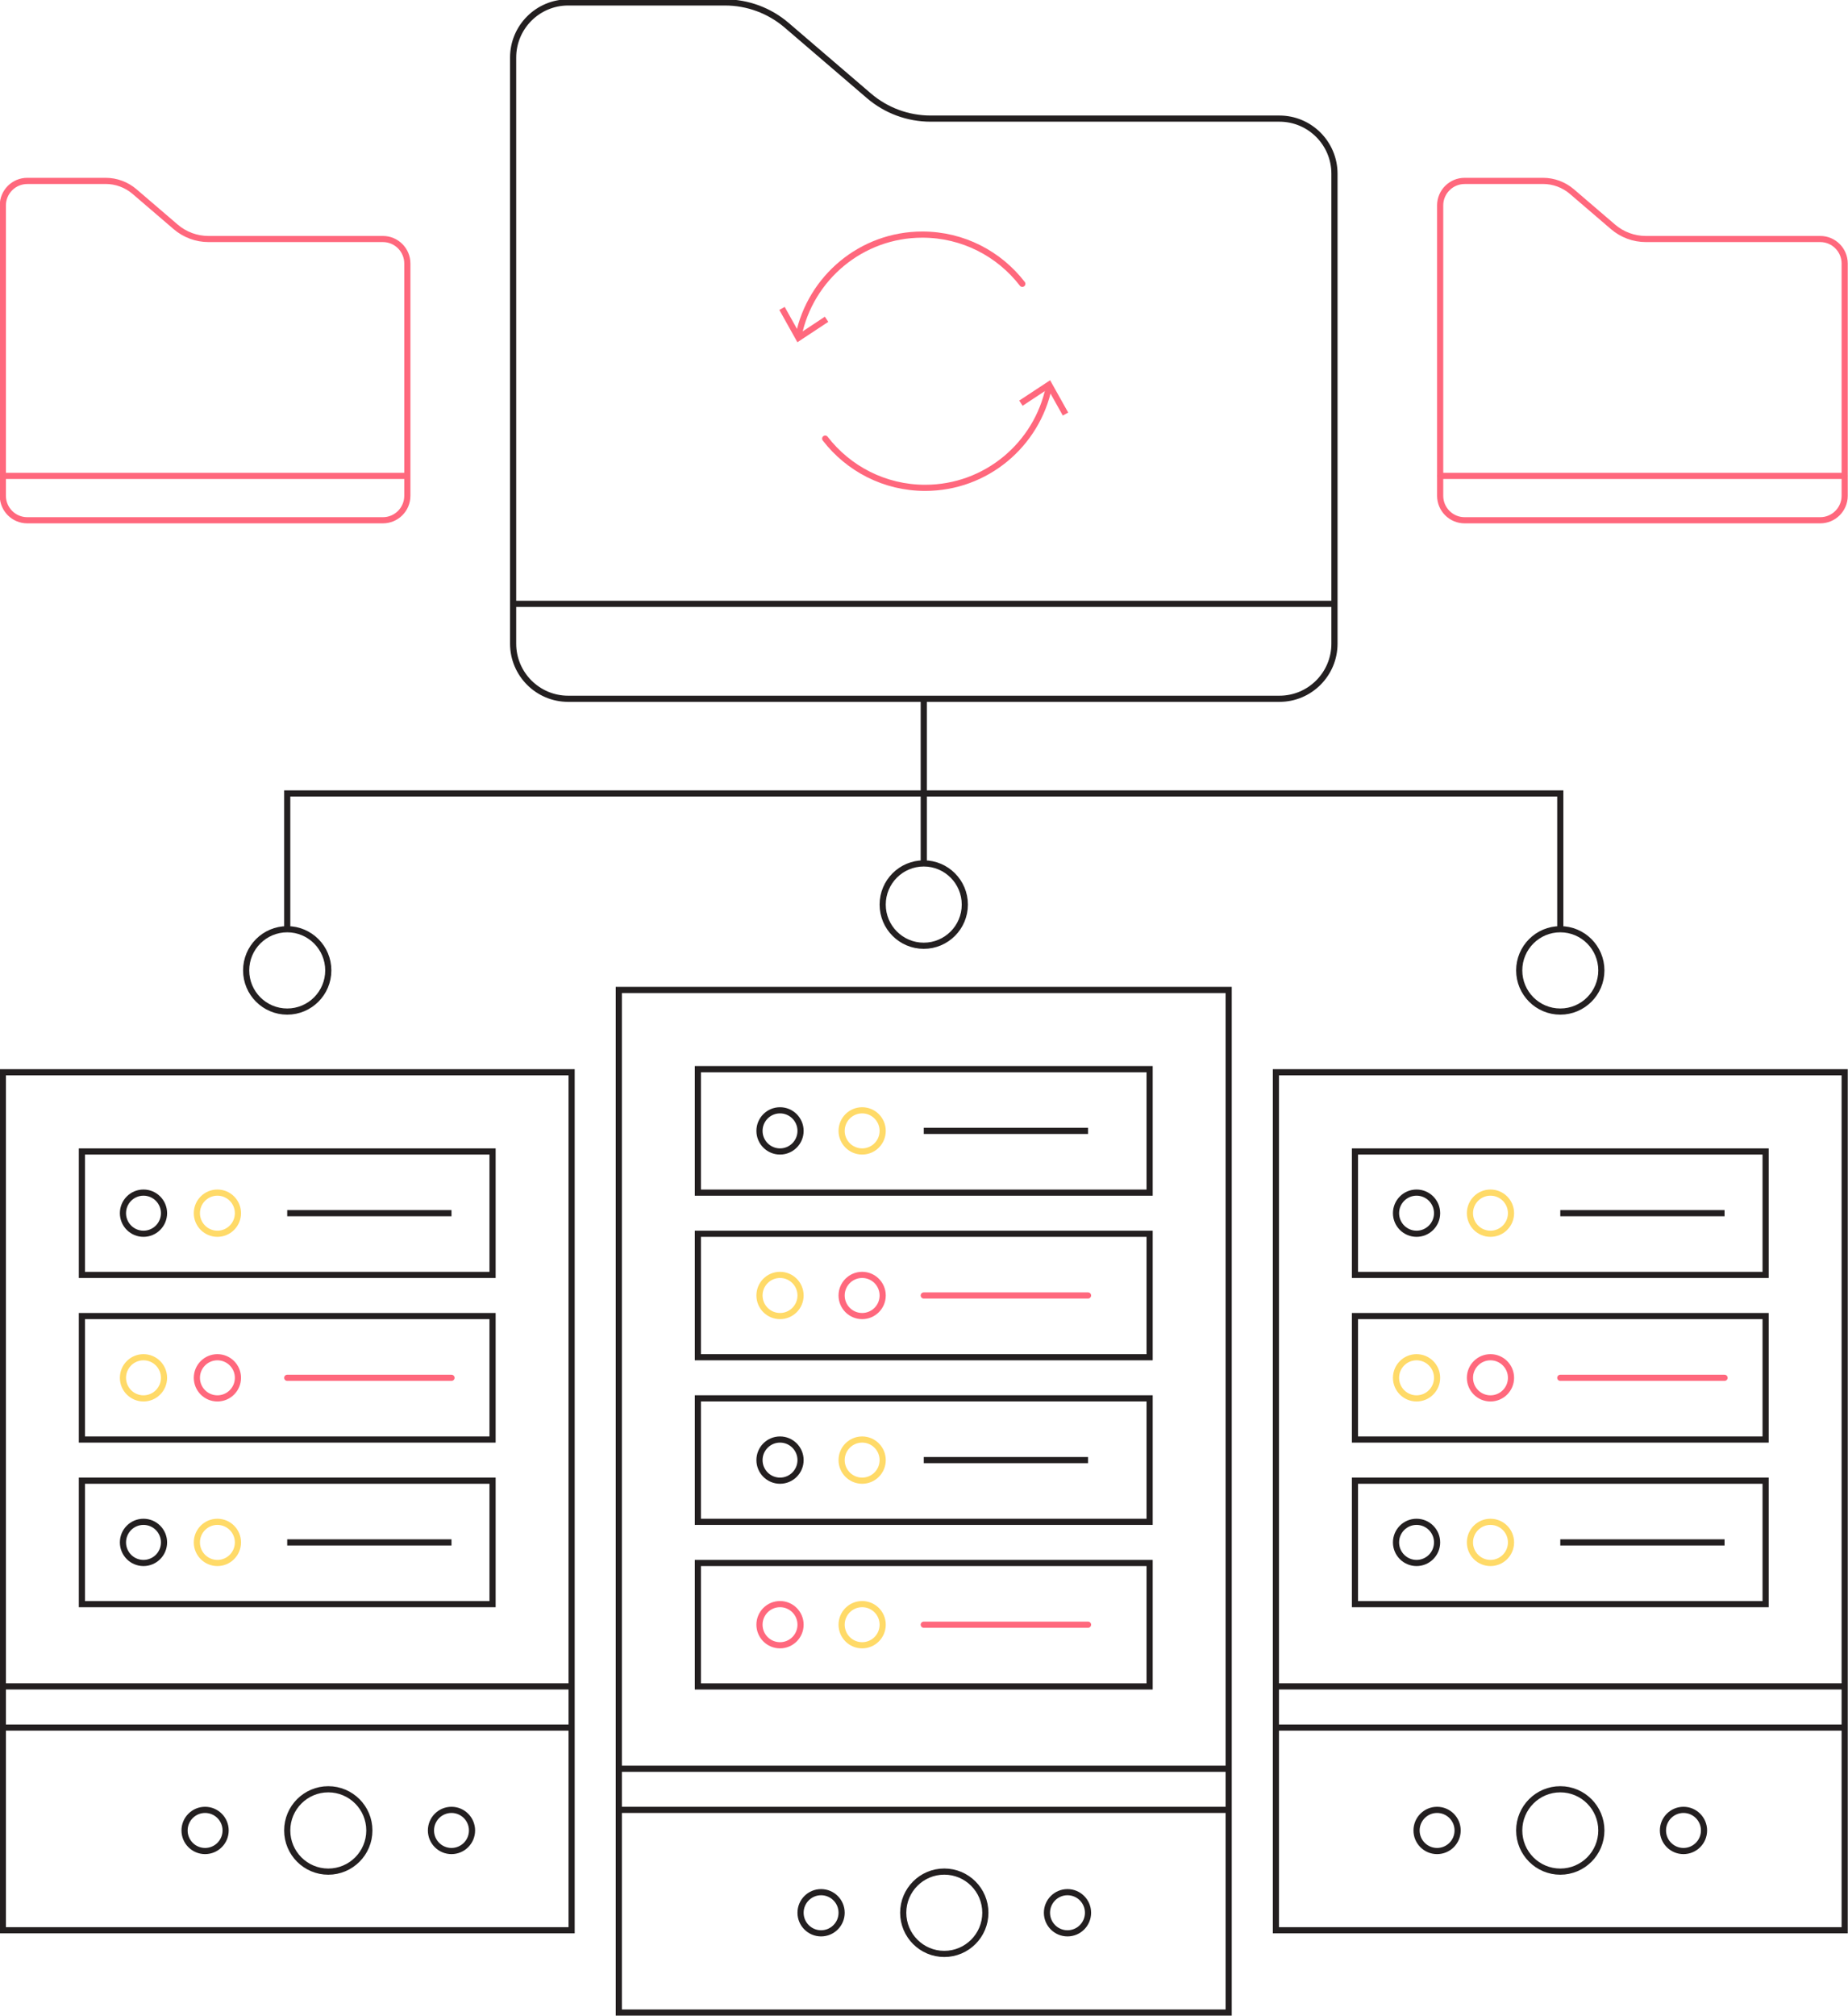 <?xml version="1.0" encoding="UTF-8"?>
<svg xmlns="http://www.w3.org/2000/svg" xmlns:xlink="http://www.w3.org/1999/xlink" version="1.1" id="Layer_1" x="0px" y="0px" viewBox="0 0 450 490.75" style="enable-background:new 0 0 450 490.75;" xml:space="preserve"> <style type="text/css"> .st0{fill:none;stroke:#FFDA68;stroke-width:1.5;stroke-linecap:round;stroke-linejoin:round;stroke-miterlimit:10;} .st1{fill:#231F20;} .st2{fill:none;stroke:#231F20;stroke-width:1.5;stroke-miterlimit:10;} .st3{fill:none;stroke:#FF687D;stroke-width:1.5;stroke-linecap:round;stroke-linejoin:round;stroke-miterlimit:10;} .st4{fill:#FF687D;} .st5{fill:none;stroke:#FF687D;stroke-width:1.5;stroke-linecap:round;stroke-linejoin:round;} .yellow_color_animate.st0{ animation: color-animation 6s linear infinite; } .black_color_animate.st2{ animation: color-animation 7s linear infinite; } .red_color_animate.st3{ animation: color-animation 9s linear infinite; } .horizontal_move_left { animation: mover 2s infinite alternate; } @keyframes mover { 0% { transform: translateX(-10px); } 100% { transform: translateX(20px); } } .horizontal_move_right { animation: mover 1.1s infinite alternate; } @keyframes mover { 0% { transform: translateX(10px); } 100% { transform: translateX(-20px); } } .horizontal_move { animation: mover 10s infinite alternate; } @keyframes mover { 0% { transform: translateX(5px); } 100% { transform: translateX(-5px); } } .vert_move_up.st4{ animation: move 1.5s infinite alternate; } @keyframes move { 0% { transform: translateY(0px); } 50% { transform: translateY(-5px); } 100% { transform: translateY(-10px); } } .vert_move_up.st3{ animation: move 1.5s infinite alternate; } @keyframes move { 0% { transform: translateY(0px); } 50% { transform: translateY(-5px); } 100% { transform: translateY(-10px); } } @keyframes color-animation { 0% { fill: #FFDA68; } 10% { fill: #231F20; } 20% { fill: #FF687D; } 30% { fill: #FFDA68; } 40% { fill: #231F20; } 50% { fill: #FF687D; } 60% { fill: #FFDA68; } 70% { fill: #231F20; } 80% { fill: #FF687D; } 90% { fill: #231F20; } } </style> <g> <ellipse class="st0 yellow_color_animate" cx="209.94" cy="275.25" rx="5" ry="5.01"></ellipse> <ellipse class="st0" cx="189.94" cy="315.31" rx="5" ry="5.01"></ellipse> <ellipse class="st0" cx="209.94" cy="355.38" rx="5" ry="5.01"></ellipse> <ellipse class="st0" cx="209.94" cy="395.44" rx="5" ry="5.01"></ellipse> <ellipse class="st0" cx="52.94" cy="295.28" rx="5" ry="5.01"></ellipse> <ellipse class="st0" cx="34.94" cy="335.35" rx="5" ry="5.01"></ellipse> <ellipse class="st0 yellow_color_animate" cx="52.94" cy="375.41" rx="5" ry="5.01"></ellipse> <ellipse class="st0 yellow_color_animate" cx="362.94" cy="295.28" rx="5" ry="5.01"></ellipse> <ellipse class="st0" cx="344.94" cy="335.35" rx="5" ry="5.01"></ellipse> <ellipse class="st0" cx="362.94" cy="375.41" rx="5" ry="5.01"></ellipse> </g> <g> <g> <path class="st1" d="M298.44,241.7v247.39h-147V241.7H298.44 M299.94,240.2h-150v250.39h150V240.2L299.94,240.2z"></path> </g> <rect x="169.94" y="260.23" class="st2" width="110" height="30.05"></rect> <line class="st2" x1="264.94" y1="275.25" x2="224.94" y2="275.25"></line> <ellipse class="st2" cx="189.94" cy="275.25" rx="5" ry="5.01"></ellipse> <rect x="169.94" y="300.29" class="st2" width="110" height="30.05"></rect> <rect x="169.94" y="340.35" class="st2" width="110" height="30.05"></rect> <line class="st2" x1="264.94" y1="355.38" x2="224.94" y2="355.38"></line> <ellipse class="st2" cx="189.94" cy="355.38" rx="5" ry="5.01"></ellipse> <rect x="169.94" y="380.42" class="st2" width="110" height="30.05"></rect> <ellipse class="st2" cx="199.94" cy="465.55" rx="5" ry="5.01"></ellipse> <ellipse class="st2" cx="229.94" cy="465.55" rx="10" ry="10.02"></ellipse> <ellipse class="st2" cx="259.94" cy="465.55" rx="5" ry="5.01"></ellipse> <line class="st2" x1="150.94" y1="430.5" x2="298.94" y2="430.5"></line> <line class="st2" x1="150.94" y1="440.51" x2="298.94" y2="440.51"></line> <g> <path class="st1" d="M138.44,261.73v207.33h-137V261.73H138.44 M139.94,260.23h-140v210.33h140V260.23L139.94,260.23z"></path> </g> <rect x="19.94" y="280.26" class="st2" width="100" height="30.05"></rect> <line class="st2" x1="109.94" y1="295.28" x2="69.94" y2="295.28"></line> <ellipse class="st2 black_color_animate" cx="34.94" cy="295.28" rx="5" ry="5.01"></ellipse> <rect x="19.94" y="320.32" class="st2" width="100" height="30.05"></rect> <rect x="19.94" y="360.39" class="st2" width="100" height="30.05"></rect> <line class="st2" x1="109.94" y1="375.41" x2="69.94" y2="375.41"></line> <ellipse class="st2" cx="34.94" cy="375.41" rx="5" ry="5.01"></ellipse> <ellipse class="st2" cx="49.94" cy="445.52" rx="5" ry="5.01"></ellipse> <ellipse class="st2" cx="79.94" cy="445.52" rx="10" ry="10.02"></ellipse> <ellipse class="st2" cx="109.94" cy="445.52" rx="5" ry="5.01"></ellipse> <line class="st2" x1="0.94" y1="410.46" x2="138.94" y2="410.46"></line> <line class="st2" x1="0.94" y1="420.48" x2="138.94" y2="420.48"></line> <g> <path class="st1" d="M448.44,261.73v207.33h-137V261.73H448.44 M449.94,260.23h-140v210.33h140V260.23L449.94,260.23z"></path> </g> <rect x="329.94" y="280.26" class="st2" width="100" height="30.05"></rect> <line class="st2" x1="419.94" y1="295.28" x2="379.94" y2="295.28"></line> <ellipse class="st2" cx="344.94" cy="295.28" rx="5" ry="5.01"></ellipse> <rect x="329.94" y="320.32" class="st2" width="100" height="30.05"></rect> <rect x="329.94" y="360.39" class="st2" width="100" height="30.05"></rect> <line class="st2" x1="419.94" y1="375.41" x2="379.94" y2="375.41"></line> <ellipse class="st2 black_color_animate" cx="344.94" cy="375.41" rx="5" ry="5.01"></ellipse> <ellipse class="st2" cx="349.94" cy="445.52" rx="5" ry="5.01"></ellipse> <ellipse class="st2" cx="379.94" cy="445.52" rx="10" ry="10.02"></ellipse> <ellipse class="st2" cx="409.94" cy="445.52" rx="5" ry="5.01"></ellipse> <line class="st2" x1="310.94" y1="410.46" x2="448.94" y2="410.46"></line> <line class="st2" x1="310.94" y1="420.48" x2="448.94" y2="420.48"></line> <line class="st2" x1="224.94" y1="170.09" x2="224.94" y2="210.15"></line> <ellipse class="st2" cx="224.94" cy="220.17" rx="10" ry="10.02"></ellipse> <polyline class="st2" points="69.94,226.17 69.94,193.12 379.94,193.12 379.94,226.17 "></polyline> <ellipse class="st2" cx="69.94" cy="236.19" rx="10" ry="10.02"></ellipse> <ellipse class="st2" cx="379.94" cy="236.19" rx="10" ry="10.02"></ellipse> <path class="st2" d="M211.59,23.32L191.55,6.14c-4.18-3.58-9.5-5.55-15-5.55h-38.2c-7.4,0-13.4,6.01-13.4,13.42v142.65 c0,7.41,6,13.42,13.4,13.42h173.2c7.4,0,13.4-6.01,13.4-13.42V42.29c0-7.41-6-13.42-13.4-13.42h-84.94 C221.09,28.87,215.77,26.9,211.59,23.32z"></path> <line class="st2" x1="124.94" y1="146.97" x2="324.94" y2="146.97"></line> </g> <g> <line class="st3" x1="264.94" y1="315.31" x2="224.94" y2="315.31"></line> <ellipse class="st3 red_color_animate" cx="209.94" cy="315.31" rx="5" ry="5.01"></ellipse> <line class="st3" x1="264.94" y1="395.44" x2="224.94" y2="395.44"></line> <ellipse class="st3 red_color_animate" cx="189.94" cy="395.44" rx="5" ry="5.01"></ellipse> <line class="st3" x1="109.94" y1="335.35" x2="69.94" y2="335.35"></line> <ellipse class="st3 red_color_animate" cx="52.94" cy="335.35" rx="5" ry="5.01"></ellipse> <line class="st3" x1="419.94" y1="335.35" x2="379.94" y2="335.35"></line> <ellipse class="st3" cx="362.94" cy="335.35" rx="5" ry="5.01"></ellipse> <g> <path class="st4 vert_move_up" d="M25.74,44.78c2.39,0,4.71,0.86,6.53,2.41l10.02,8.59c2.36,2.02,5.37,3.14,8.48,3.14h42.47 c2.87,0,5.2,2.34,5.2,5.21v56.54c0,2.87-2.33,5.21-5.2,5.21H6.64c-2.87,0-5.2-2.34-5.2-5.21V50c0-2.87,2.33-5.21,5.2-5.21H25.74 M25.74,43.28H6.64c-3.7,0-6.7,3-6.7,6.71v70.68c0,3.71,3,6.71,6.7,6.71h86.6c3.7,0,6.7-3,6.7-6.71V64.14c0-3.71-3-6.71-6.7-6.71 H50.76c-2.75,0-5.41-0.98-7.5-2.78l-10.02-8.59C31.15,44.27,28.49,43.28,25.74,43.28L25.74,43.28z"></path> </g> <line class="st3 vert_move_up" x1="0.77" y1="115.83" x2="99.1" y2="115.83"></line> <g> <path class="st4 vert_move_up" d="M375.74,44.78c2.39,0,4.71,0.86,6.53,2.41l10.02,8.59c2.36,2.02,5.37,3.14,8.48,3.14h42.47 c2.87,0,5.2,2.34,5.2,5.21v56.54c0,2.87-2.33,5.21-5.2,5.21h-86.6c-2.87,0-5.2-2.34-5.2-5.21V50c0-2.87,2.33-5.21,5.2-5.21H375.74 M375.74,43.28h-19.1c-3.7,0-6.7,3-6.7,6.71v70.68c0,3.71,3,6.71,6.7,6.71h86.6c3.7,0,6.7-3,6.7-6.71V64.14 c0-3.71-3-6.71-6.7-6.71h-42.47c-2.75,0-5.41-0.98-7.5-2.78l-10.02-8.59C381.15,44.27,378.49,43.28,375.74,43.28L375.74,43.28z"></path> </g> <line class="st3 vert_move_up" x1="350.77" y1="115.83" x2="449.1" y2="115.83"></line> <g> <g> <path class="st5" d="M248.94,69.08c-5.63-7.29-14.44-11.98-24.34-11.98c-14.86,0-27.26,10.56-30.14,24.59"></path> <g> <polygon class="st4" points="189.77,75.43 191.08,74.7 194.69,81.16 200.86,77.08 201.69,78.34 194.17,83.3 "></polygon> </g> </g> </g> <g> <g> <path class="st5" d="M200.94,106.76c5.63,7.29,14.44,11.98,24.34,11.98c14.86,0,27.26-10.56,30.14-24.59"></path> <g> <polygon class="st4" points="260.11,100.41 258.8,101.14 255.19,94.69 249.01,98.76 248.19,97.5 255.71,92.55 "></polygon> </g> </g> </g> </g> </svg>
